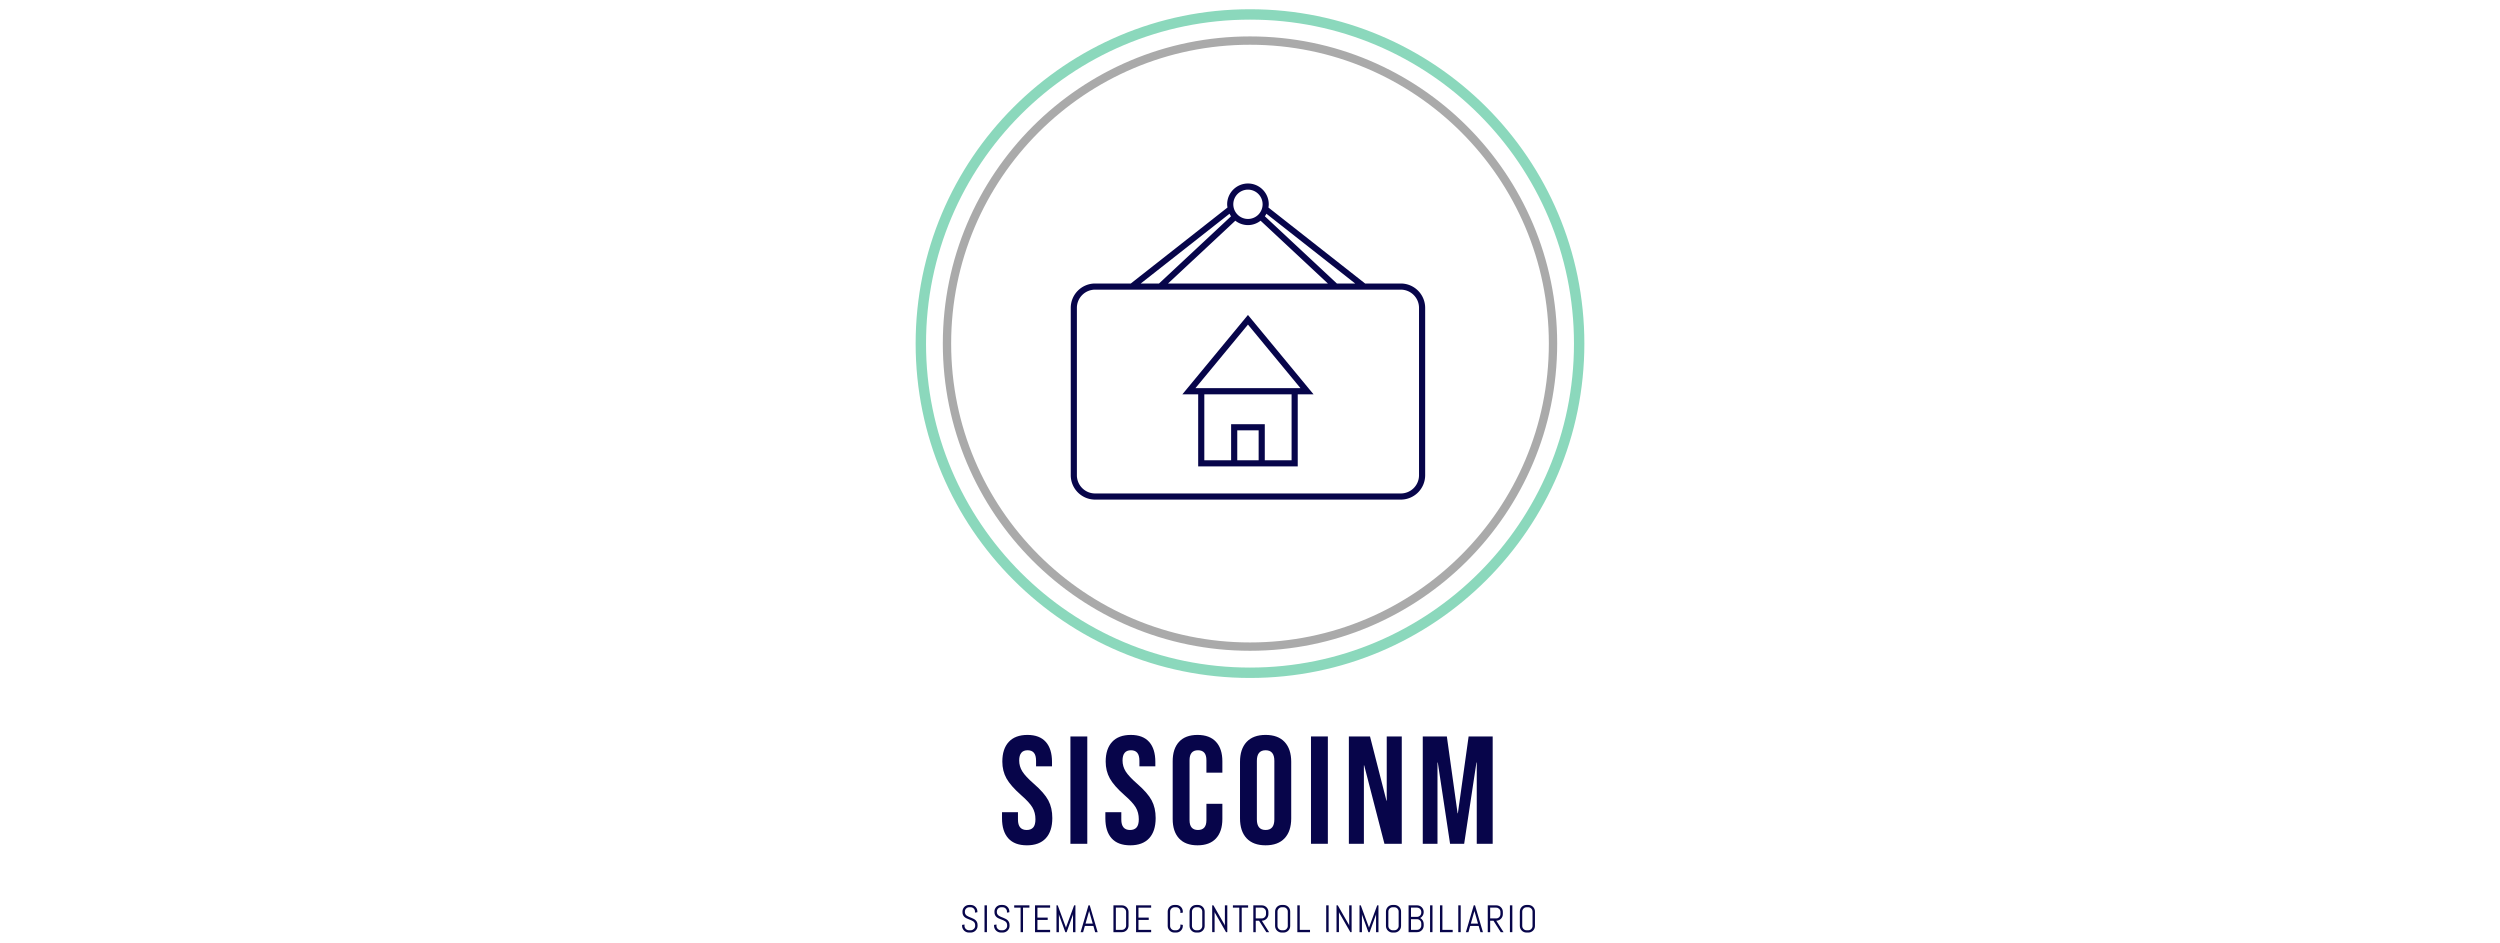<svg xmlns="http://www.w3.org/2000/svg" version="1.1" xmlns:xlink="http://www.w3.org/1999/xlink" width="1500" height="566" viewBox="0 0 1500 566"><svg xml:space="preserve" width="1500" height="566" data-version="2" data-id="lg_6R3Iy9EZrl1FLj2EgU" viewBox="0 0 409 566" x="0" y="0"><rect width="100%" height="100%" fill="transparent"></rect><path fill="#07054a" d="M70.62 507.19q-7.36 0-11.13-4.18-3.78-4.19-3.78-12.01v-3.68h9.57v4.42q0 6.25 5.25 6.25 2.57 0 3.91-1.52 1.33-1.51 1.33-4.92 0-4.05-1.84-7.13t-6.81-7.4q-6.25-5.52-8.74-9.99-2.48-4.46-2.48-10.07 0-7.64 3.86-11.82 3.87-4.19 11.23-4.19 7.26 0 10.99 4.19 3.73 4.18 3.73 12v2.67h-9.57v-3.31q0-3.31-1.29-4.83t-3.77-1.52q-5.06 0-5.06 6.17 0 3.49 1.88 6.53 1.89 3.03 6.86 7.36 6.35 5.52 8.74 10.03 2.39 4.5 2.39 10.58 0 7.91-3.91 12.14t-11.36 4.23"></path><rect width="30.18" height="66.24" x="-15.09" y="-33.12" fill="none" rx="0" ry="0" transform="translate(71.3 474.57)"></rect><path fill="#07054a" d="M96.75 441.87h10.12v64.4H96.75Z"></path><rect width="10.12" height="64.4" x="-5.06" y="-32.2" fill="none" rx="0" ry="0" transform="translate(102.31 474.57)"></rect><path fill="#07054a" d="M132.63 507.19q-7.36 0-11.14-4.18-3.77-4.19-3.77-12.01v-3.68h9.57v4.42q0 6.25 5.24 6.25 2.58 0 3.91-1.52 1.34-1.51 1.34-4.92 0-4.05-1.84-7.13t-6.81-7.4q-6.26-5.52-8.74-9.99-2.48-4.46-2.48-10.07 0-7.64 3.86-11.82 3.86-4.19 11.22-4.19 7.27 0 11 4.19 3.72 4.18 3.72 12v2.67h-9.56v-3.31q0-3.31-1.29-4.83t-3.77-1.52q-5.06 0-5.06 6.17 0 3.49 1.88 6.53 1.89 3.03 6.86 7.36 6.34 5.52 8.74 10.03 2.39 4.5 2.39 10.58 0 7.91-3.91 12.14t-11.36 4.23"></path><rect width="30.18" height="66.24" x="-15.09" y="-33.12" fill="none" rx="0" ry="0" transform="translate(133.31 474.57)"></rect><path fill="#07054a" d="M173.01 507.19q-7.26 0-11.08-4.14-3.82-4.14-3.82-11.68v-34.59q0-7.55 3.82-11.69t11.08-4.14q7.27 0 11.09 4.14 3.82 4.14 3.82 11.69v6.8h-9.57v-7.45q0-5.98-5.06-5.98t-5.06 5.98v35.97q0 5.89 5.06 5.89t5.06-5.89v-9.84h9.57v9.11q0 7.54-3.82 11.68t-11.09 4.14"></path><rect width="29.81" height="66.24" x="-14.9" y="-33.12" fill="none" rx="0" ry="0" transform="translate(173.51 474.57)"></rect><path fill="#07054a" d="M213.86 507.19q-7.45 0-11.41-4.23-3.95-4.23-3.95-11.96v-33.86q0-7.72 3.95-11.96 3.96-4.23 11.41-4.23t11.41 4.23q3.96 4.24 3.96 11.96V491q0 7.73-3.96 11.96t-11.41 4.23m0-9.2q5.25 0 5.25-6.35V456.5q0-6.35-5.25-6.35-5.24 0-5.24 6.35v35.14q0 6.35 5.24 6.35"></path><rect width="30.73" height="66.24" x="-15.37" y="-33.12" fill="none" rx="0" ry="0" transform="translate(214.37 474.57)"></rect><path fill="#07054a" d="M241.09 441.87h10.12v64.4h-10.12Z"></path><rect width="10.12" height="64.4" x="-5.06" y="-32.2" fill="none" rx="0" ry="0" transform="translate(246.65 474.57)"></rect><path fill="#07054a" d="M263.82 441.87h12.69l9.85 38.55h.18v-38.55h9.02v64.4h-10.4l-12.14-47.01h-.19v47.01h-9.01Z"></path><rect width="31.74" height="64.4" x="-15.87" y="-32.2" fill="none" rx="0" ry="0" transform="translate(280.19 474.57)"></rect><path fill="#07054a" d="M308.16 441.87h14.45l6.44 46.09h.18l6.44-46.09h14.44v64.4h-9.56v-48.76h-.19L333 506.27h-8.46l-7.36-48.76h-.19v48.76h-8.83Z"></path><rect width="41.95" height="64.4" x="-20.98" y="-32.2" fill="none" rx="0" ry="0" transform="translate(329.63 474.57)"></rect><path fill="#07054a" d="M41.04 555.58q0 .82-.33 1.53-.33.72-.89 1.26-.55.54-1.29.85-.73.31-1.55.31h-1.16q-.82 0-1.56-.31-.73-.31-1.29-.85-.55-.54-.88-1.26-.34-.71-.34-1.53v-.64l1.45-.24v.88q0 .53.22 1t.59.82q.37.35.86.56.49.2 1.03.2h1.01q.54 0 1.02-.2.48-.21.85-.56.38-.35.59-.82.22-.47.22-1v-.49q0-.83-.32-1.38-.33-.55-.87-.94-.54-.38-1.22-.65-.68-.27-1.39-.54-.72-.27-1.4-.6-.68-.32-1.22-.81-.54-.49-.87-1.2-.32-.71-.32-1.74v-.3q0-.82.31-1.54.31-.72.85-1.26.53-.54 1.26-.85.72-.31 1.54-.31h1.04q.82 0 1.54.31.71.31 1.25.85t.85 1.26q.31.72.31 1.54v.41l-1.45.24v-.65q0-.54-.2-1.01-.2-.46-.55-.81-.35-.35-.82-.55-.46-.2-1-.2h-.9q-.54 0-1 .2-.47.2-.82.55-.36.35-.56.81-.2.47-.2 1.01v.3q0 .78.32 1.3.33.53.87.91.54.37 1.22.65.68.27 1.39.56.72.29 1.4.63.68.34 1.22.84.54.5.87 1.22.32.72.32 1.75Z"></path><rect width="9.29" height="16.56" x="-4.64" y="-8.28" fill="none" rx="0" ry="0" transform="translate(36.9 551.75)"></rect><path fill="#07054a" d="M45.21 559.3v-16.1h1.45v16.1Z"></path><rect width="1.45" height="16.1" x="-.72" y="-8.05" fill="none" rx="0" ry="0" transform="translate(46.44 551.75)"></rect><path fill="#07054a" d="M60.23 555.58q0 .82-.33 1.53-.33.72-.89 1.26t-1.29.85q-.74.31-1.56.31h-1.15q-.82 0-1.56-.31-.73-.31-1.29-.85t-.89-1.26q-.33-.71-.33-1.53v-.64l1.45-.24v.88q0 .53.22 1t.59.82q.37.35.86.56.49.2 1.02.2h1.02q.53 0 1.02-.2.48-.21.85-.56.37-.35.59-.82.22-.47.22-1v-.49q0-.83-.33-1.38-.32-.55-.86-.94-.54-.38-1.22-.65-.68-.27-1.4-.54-.72-.27-1.4-.6-.68-.32-1.21-.81-.54-.49-.87-1.2-.32-.71-.32-1.74v-.3q0-.82.3-1.54.31-.72.85-1.26t1.27-.85q.72-.31 1.54-.31h1.03q.82 0 1.54.31.72.31 1.26.85t.85 1.26q.31.72.31 1.54v.41l-1.45.24v-.65q0-.54-.2-1.01-.21-.46-.56-.81-.34-.35-.81-.55-.47-.2-1-.2h-.9q-.54 0-1.01.2-.46.2-.82.55-.35.35-.55.81-.21.47-.21 1.01v.3q0 .78.33 1.3.33.53.86.91.54.37 1.22.65.68.27 1.4.56.72.29 1.4.63.68.34 1.22.84.54.5.86 1.22.33.72.33 1.75Z"></path><rect width="9.29" height="16.56" x="-4.64" y="-8.28" fill="none" rx="0" ry="0" transform="translate(56.09 551.75)"></rect><path fill="#07054a" d="M68.31 544.58v14.72h-1.45v-14.72h-3.84v-1.38h9.13v1.38Z"></path><rect width="9.13" height="16.1" x="-4.57" y="-8.05" fill="none" rx="0" ry="0" transform="translate(68.08 551.75)"></rect><path fill="#07054a" d="M75.51 559.3v-16.1h9.06v1.38h-7.61v5.99h6.16v1.38h-6.16v5.97h7.61v1.38Z"></path><rect width="9.06" height="16.1" x="-4.53" y="-8.05" fill="none" rx="0" ry="0" transform="translate(80.54 551.75)"></rect><path fill="#07054a" d="M98.31 559.3v-11.04l-.1.69-3.74 10.35h-.77l-3.77-10.35-.09-.69v11.04h-1.45v-16.1h.75l4.89 13.21.04.59.05-.59 4.87-13.21h.77v16.1Z"></path><rect width="11.37" height="16.1" x="-5.68" y="-8.05" fill="none" rx="0" ry="0" transform="translate(94.58 551.75)"></rect><path fill="#07054a" d="M110.53 555.55h-5.1l-1.06 3.75h-1.5l4.72-16.1h.76l4.74 16.1h-1.5Zm-4.71-1.38h4.33l-2.13-7.42-.04-.6-.05.6Z"></path><rect width="10.22" height="16.1" x="-5.11" y="-8.05" fill="none" rx="0" ry="0" transform="translate(108.48 551.75)"></rect><path fill="#07054a" d="M131.62 555.35q0 .82-.31 1.54-.3.72-.84 1.26t-1.27.85q-.72.3-1.54.3h-5.1v-16.1h5.1q.82 0 1.54.31.73.31 1.27.85t.84 1.26q.31.72.31 1.54zm-1.45-8.19q0-.54-.2-1-.2-.47-.55-.82-.36-.35-.82-.56-.47-.2-1.01-.2h-3.58v13.34h3.58q.54 0 1.01-.2.46-.2.82-.55.35-.35.55-.81.2-.47.2-1.01Z"></path><rect width="9.06" height="16.1" x="-4.53" y="-8.05" fill="none" rx="0" ry="0" transform="translate(127.59 551.75)"></rect><path fill="#07054a" d="M136.13 559.3v-16.1h9.06v1.38h-7.61v5.99h6.16v1.38h-6.16v5.97h7.61v1.38Z"></path><rect width="9.06" height="16.1" x="-4.53" y="-8.05" fill="none" rx="0" ry="0" transform="translate(141.16 551.75)"></rect><path fill="#07054a" d="M164.19 555.58q0 .82-.31 1.53-.31.72-.85 1.26t-1.26.85q-.72.31-1.54.31h-1.14q-.82 0-1.55-.31-.72-.31-1.26-.85t-.85-1.26q-.31-.71-.31-1.53v-8.65q0-.82.31-1.54.31-.72.85-1.26t1.26-.85q.73-.31 1.55-.31h1.14q.82 0 1.54.31.72.31 1.26.85t.85 1.26q.31.72.31 1.54v.65l-1.45.22v-.87q0-.54-.2-1.01-.21-.46-.55-.81-.35-.35-.82-.55-.46-.2-1-.2h-1.01q-.54 0-1.01.2t-.82.55q-.35.35-.55.81-.21.47-.21 1.01v8.65q0 .53.21 1 .2.47.55.82.35.35.82.56.47.2 1.01.2h1.01q.54 0 1-.2.47-.21.82-.56.34-.35.55-.82.2-.47.2-1v-.88l1.45.24z"></path><rect width="9.07" height="16.56" x="-4.54" y="-8.28" fill="none" rx="0" ry="0" transform="translate(160.16 551.75)"></rect><path fill="#07054a" d="M177.3 555.58q0 .82-.31 1.53-.31.72-.85 1.26t-1.26.85q-.72.31-1.54.31h-1.14q-.82 0-1.55-.31-.72-.31-1.26-.85t-.85-1.26q-.31-.71-.31-1.53v-8.65q0-.82.31-1.54.31-.72.85-1.26t1.26-.85q.73-.31 1.55-.31h1.14q.82 0 1.54.31.72.31 1.26.85t.85 1.26q.31.72.31 1.54zm-1.45-8.65q0-.54-.21-1.01-.2-.46-.55-.81-.34-.35-.81-.55-.47-.2-1.01-.2h-1.01q-.53 0-1 .2t-.82.55q-.35.35-.56.81-.2.47-.2 1.01v8.65q0 .53.2 1 .21.47.56.82.35.35.82.56.47.2 1 .2h1.01q.54 0 1.01-.2.47-.21.81-.56.35-.35.55-.82.21-.47.21-1Z"></path><rect width="9.07" height="16.56" x="-4.54" y="-8.28" fill="none" rx="0" ry="0" transform="translate(173.26 551.75)"></rect><path fill="#07054a" d="m190.11 559.3-6.71-11.72-.14-.7v12.42h-1.45v-16.1h.75l6.72 11.74.15.68V543.2h1.45v16.1Z"></path><rect width="9.07" height="16.1" x="-4.54" y="-8.05" fill="none" rx="0" ry="0" transform="translate(186.84 551.75)"></rect><path fill="#07054a" d="M199.53 544.58v14.72h-1.45v-14.72h-3.84v-1.38h9.13v1.38Z"></path><rect width="9.13" height="16.1" x="-4.57" y="-8.05" fill="none" rx="0" ry="0" transform="translate(199.3 551.75)"></rect><path fill="#07054a" d="m214.3 559.3-4.37-6.87h-1.99v6.87h-1.45v-16.1h5.11q.82 0 1.54.31.72.31 1.26.85t.84 1.26q.31.72.31 1.54v1.31q0 .82-.31 1.54-.3.73-.84 1.26-.54.54-1.26.85-.72.31-1.54.31l4.37 6.87Zm-.2-12.14q0-.54-.2-1-.2-.47-.55-.82-.35-.35-.81-.56-.47-.2-1.01-.2h-3.59v6.47h3.59q.54 0 1.01-.2.46-.2.81-.56.35-.35.55-.82.2-.46.2-1Z"></path><rect width="9.48" height="16.1" x="-4.74" y="-8.05" fill="none" rx="0" ry="0" transform="translate(211.73 551.75)"></rect><path fill="#07054a" d="M228.62 555.58q0 .82-.31 1.53-.31.72-.85 1.26t-1.26.85q-.72.31-1.54.31h-1.14q-.82 0-1.55-.31-.72-.31-1.26-.85t-.85-1.26q-.31-.71-.31-1.53v-8.65q0-.82.31-1.54.31-.72.85-1.26t1.26-.85q.73-.31 1.55-.31h1.14q.82 0 1.54.31.72.31 1.26.85t.85 1.26q.31.72.31 1.54zm-1.45-8.65q0-.54-.2-1.01-.21-.46-.55-.81-.35-.35-.82-.55-.46-.2-1-.2h-1.01q-.54 0-1.01.2t-.82.55q-.35.35-.56.81-.2.47-.2 1.01v8.65q0 .53.2 1 .21.47.56.82.35.35.82.56.47.2 1.01.2h1.01q.54 0 1-.2.47-.21.82-.56.34-.35.55-.82.2-.47.2-1Z"></path><rect width="9.07" height="16.56" x="-4.54" y="-8.28" fill="none" rx="0" ry="0" transform="translate(224.59 551.75)"></rect><path fill="#07054a" d="M232.9 559.3v-16.1h1.45v14.72h6.16v1.38Z"></path><rect width="7.61" height="16.1" x="-3.81" y="-8.05" fill="none" rx="0" ry="0" transform="translate(237.2 551.75)"></rect><path fill="#07054a" d="M250.22 559.3v-16.1h1.45v16.1Z"></path><rect width="1.45" height="16.1" x="-.72" y="-8.05" fill="none" rx="0" ry="0" transform="translate(251.44 551.75)"></rect><path fill="#07054a" d="m264.71 559.3-6.72-11.72-.13-.7v12.42h-1.45v-16.1h.75l6.72 11.74.14.68V543.2h1.45v16.1Z"></path><rect width="9.06" height="16.1" x="-4.53" y="-8.05" fill="none" rx="0" ry="0" transform="translate(261.44 551.75)"></rect><path fill="#07054a" d="M280.13 559.3v-11.04l-.1.69-3.74 10.35h-.76l-3.78-10.35-.09-.69v11.04h-1.45v-16.1h.76l4.88 13.21.05.59.04-.59 4.88-13.21h.76v16.1Z"></path><rect width="11.37" height="16.1" x="-5.68" y="-8.05" fill="none" rx="0" ry="0" transform="translate(276.4 551.75)"></rect><path fill="#07054a" d="M295.14 555.58q0 .82-.31 1.53-.31.72-.85 1.26t-1.26.85q-.72.31-1.54.31h-1.14q-.82 0-1.55-.31-.72-.31-1.26-.85t-.85-1.26q-.31-.71-.31-1.53v-8.65q0-.82.31-1.54.31-.72.85-1.26t1.26-.85q.73-.31 1.55-.31h1.14q.82 0 1.54.31.72.31 1.26.85t.85 1.26q.31.72.31 1.54zm-1.45-8.65q0-.54-.2-1.01-.21-.46-.55-.81-.35-.35-.82-.55-.46-.2-1-.2h-1.01q-.54 0-1.01.2-.46.2-.82.55-.35.35-.55.81-.21.47-.21 1.01v8.65q0 .53.21 1 .2.47.55.82.36.35.82.56.47.2 1.01.2h1.01q.54 0 1-.2.47-.21.82-.56.34-.35.55-.82.2-.47.2-1Z"></path><rect width="9.07" height="16.56" x="-4.54" y="-8.28" fill="none" rx="0" ry="0" transform="translate(291.1 551.75)"></rect><path fill="#07054a" d="M308.72 555.35q0 .82-.31 1.54-.31.72-.85 1.26t-1.26.85q-.73.3-1.55.3h-5.1v-16.1h5.1q.82 0 1.55.31.72.31 1.26.85t.85 1.26q.31.72.31 1.54v.16q0 .57-.15 1.1-.16.52-.44.97-.28.45-.66.81-.38.37-.85.61.47.25.85.62.38.36.66.82.28.45.44.97.15.52.15 1.1zm-1.45-1.27q0-.54-.2-1-.21-.47-.56-.82-.35-.35-.82-.55-.46-.2-1-.2h-3.59v6.41h3.59q.54 0 1-.2.47-.2.82-.55.35-.35.56-.81.2-.47.2-1.01Zm0-6.92q0-.54-.2-1-.21-.47-.56-.82-.35-.35-.82-.56-.46-.2-1-.2h-3.59v5.55h3.59q.54 0 1-.2.47-.21.82-.56.35-.35.56-.82.2-.47.2-1Z"></path><rect width="9.07" height="16.1" x="-4.54" y="-8.05" fill="none" rx="0" ry="0" transform="translate(304.69 551.75)"></rect><path fill="#07054a" d="M312.54 559.3v-16.1h1.45v16.1Z"></path><rect width="1.45" height="16.1" x="-.72" y="-8.05" fill="none" rx="0" ry="0" transform="translate(313.76 551.75)"></rect><path fill="#07054a" d="M318.49 559.3v-16.1h1.45v14.72h6.17v1.38Z"></path><rect width="7.62" height="16.1" x="-3.81" y="-8.05" fill="none" rx="0" ry="0" transform="translate(322.8 551.75)"></rect><path fill="#07054a" d="M329.47 559.3v-16.1h1.45v16.1Z"></path><rect width="1.45" height="16.1" x="-.72" y="-8.05" fill="none" rx="0" ry="0" transform="translate(330.7 551.75)"></rect><path fill="#07054a" d="M341.7 555.55h-5.1l-1.05 3.75h-1.51l4.72-16.1h.76l4.74 16.1h-1.49Zm-4.71-1.38h4.33l-2.12-7.42-.05-.6-.04.6Z"></path><rect width="10.22" height="16.1" x="-5.11" y="-8.05" fill="none" rx="0" ry="0" transform="translate(339.65 551.75)"></rect><path fill="#07054a" d="m354.95 559.3-4.36-6.87h-1.99v6.87h-1.45v-16.1h5.11q.82 0 1.54.31.72.31 1.26.85.53.54.84 1.26.31.72.31 1.54v1.31q0 .82-.31 1.54-.31.73-.84 1.26-.54.54-1.26.85-.72.31-1.54.31l4.37 6.87Zm-.19-12.14q0-.54-.2-1-.2-.47-.55-.82-.35-.35-.81-.56-.47-.2-1.01-.2h-3.59v6.47h3.59q.54 0 1.01-.2.46-.2.81-.56.35-.35.55-.82.2-.46.2-1Z"></path><rect width="9.48" height="16.1" x="-4.74" y="-8.05" fill="none" rx="0" ry="0" transform="translate(352.39 551.75)"></rect><path fill="#07054a" d="M360.45 559.3v-16.1h1.45v16.1Z"></path><rect width="1.45" height="16.1" x="-.72" y="-8.05" fill="none" rx="0" ry="0" transform="translate(361.68 551.75)"></rect><path fill="#07054a" d="M375.47 555.58q0 .82-.31 1.53-.31.72-.85 1.26t-1.26.85q-.72.31-1.54.31h-1.14q-.82 0-1.55-.31-.72-.31-1.26-.85t-.85-1.26q-.31-.71-.31-1.53v-8.65q0-.82.31-1.54.31-.72.85-1.26t1.26-.85q.73-.31 1.55-.31h1.14q.82 0 1.54.31.72.31 1.26.85t.85 1.26q.31.72.31 1.54zm-1.45-8.65q0-.54-.21-1.01-.2-.46-.55-.81-.34-.35-.81-.55-.47-.2-1.01-.2h-1.01q-.53 0-1 .2t-.82.55q-.35.35-.56.81-.2.47-.2 1.01v8.65q0 .53.2 1 .21.47.56.82.35.35.82.56.47.2 1 .2h1.01q.54 0 1.01-.2.47-.21.81-.56.35-.35.55-.82.21-.47.21-1Z"></path><rect width="9.07" height="16.56" x="-4.54" y="-8.28" fill="none" rx="0" ry="0" transform="translate(371.44 551.75)"></rect><circle r="158.38" fill="none" stroke="#8bd8bc" stroke-width="5" transform="translate(204.5 206.16)scale(1.247)"></circle><path fill="#07054a" d="M294.989 170.102H273.57l-58.013-45.591c.1-.634.196-1.271.196-1.932 0-6.884-5.6-12.484-12.48-12.484a12.499 12.499 0 0 0-12.482 12.484c0 .663.096 1.298.197 1.934l-58.011 45.589H111.56a14.627 14.627 0 0 0-14.61 14.61v100.44a14.627 14.627 0 0 0 14.61 14.611h183.43a14.627 14.627 0 0 0 14.61-14.61v-100.44a14.627 14.627 0 0 0-14.61-14.611m-80.655-41.864 53.266 41.864h-10.967l-43.204-40.318a12.907 12.907 0 0 0 .905-1.546m-11.06-14.455a8.804 8.804 0 0 1 8.793 8.796 8.806 8.806 0 0 1-8.794 8.796 8.806 8.806 0 0 1-8.793-8.796 8.804 8.804 0 0 1 8.793-8.796m-7.583 18.642a12.363 12.363 0 0 0 7.582 2.635c2.864 0 5.473-1.008 7.582-2.635l40.374 37.677h-95.914zm-3.48-4.185c.275.534.557 1.06.904 1.544l-43.204 40.318h-10.964zm113.7 156.913a10.935 10.935 0 0 1-10.922 10.922H111.558a10.935 10.935 0 0 1-10.923-10.922v-100.44a10.935 10.935 0 0 1 10.923-10.923h183.428a10.935 10.935 0 0 1 10.923 10.922v100.44z"></path><path fill="#07054a" d="M163.927 236.582h9.477v43.268h59.739v-43.268h9.474l-39.344-47.614zm45.76 39.58h-12.83v-17.946h12.83zm19.768 0h-16.08v-21.634h-20.206v21.634h-16.078v-39.58h52.364zm3.688-43.267h-61.386l31.516-38.138 31.514 38.138z"></path><circle r="181.81" fill="none" stroke="#aaa" stroke-width="5" transform="translate(204.5 206.16)"></circle></svg></svg>